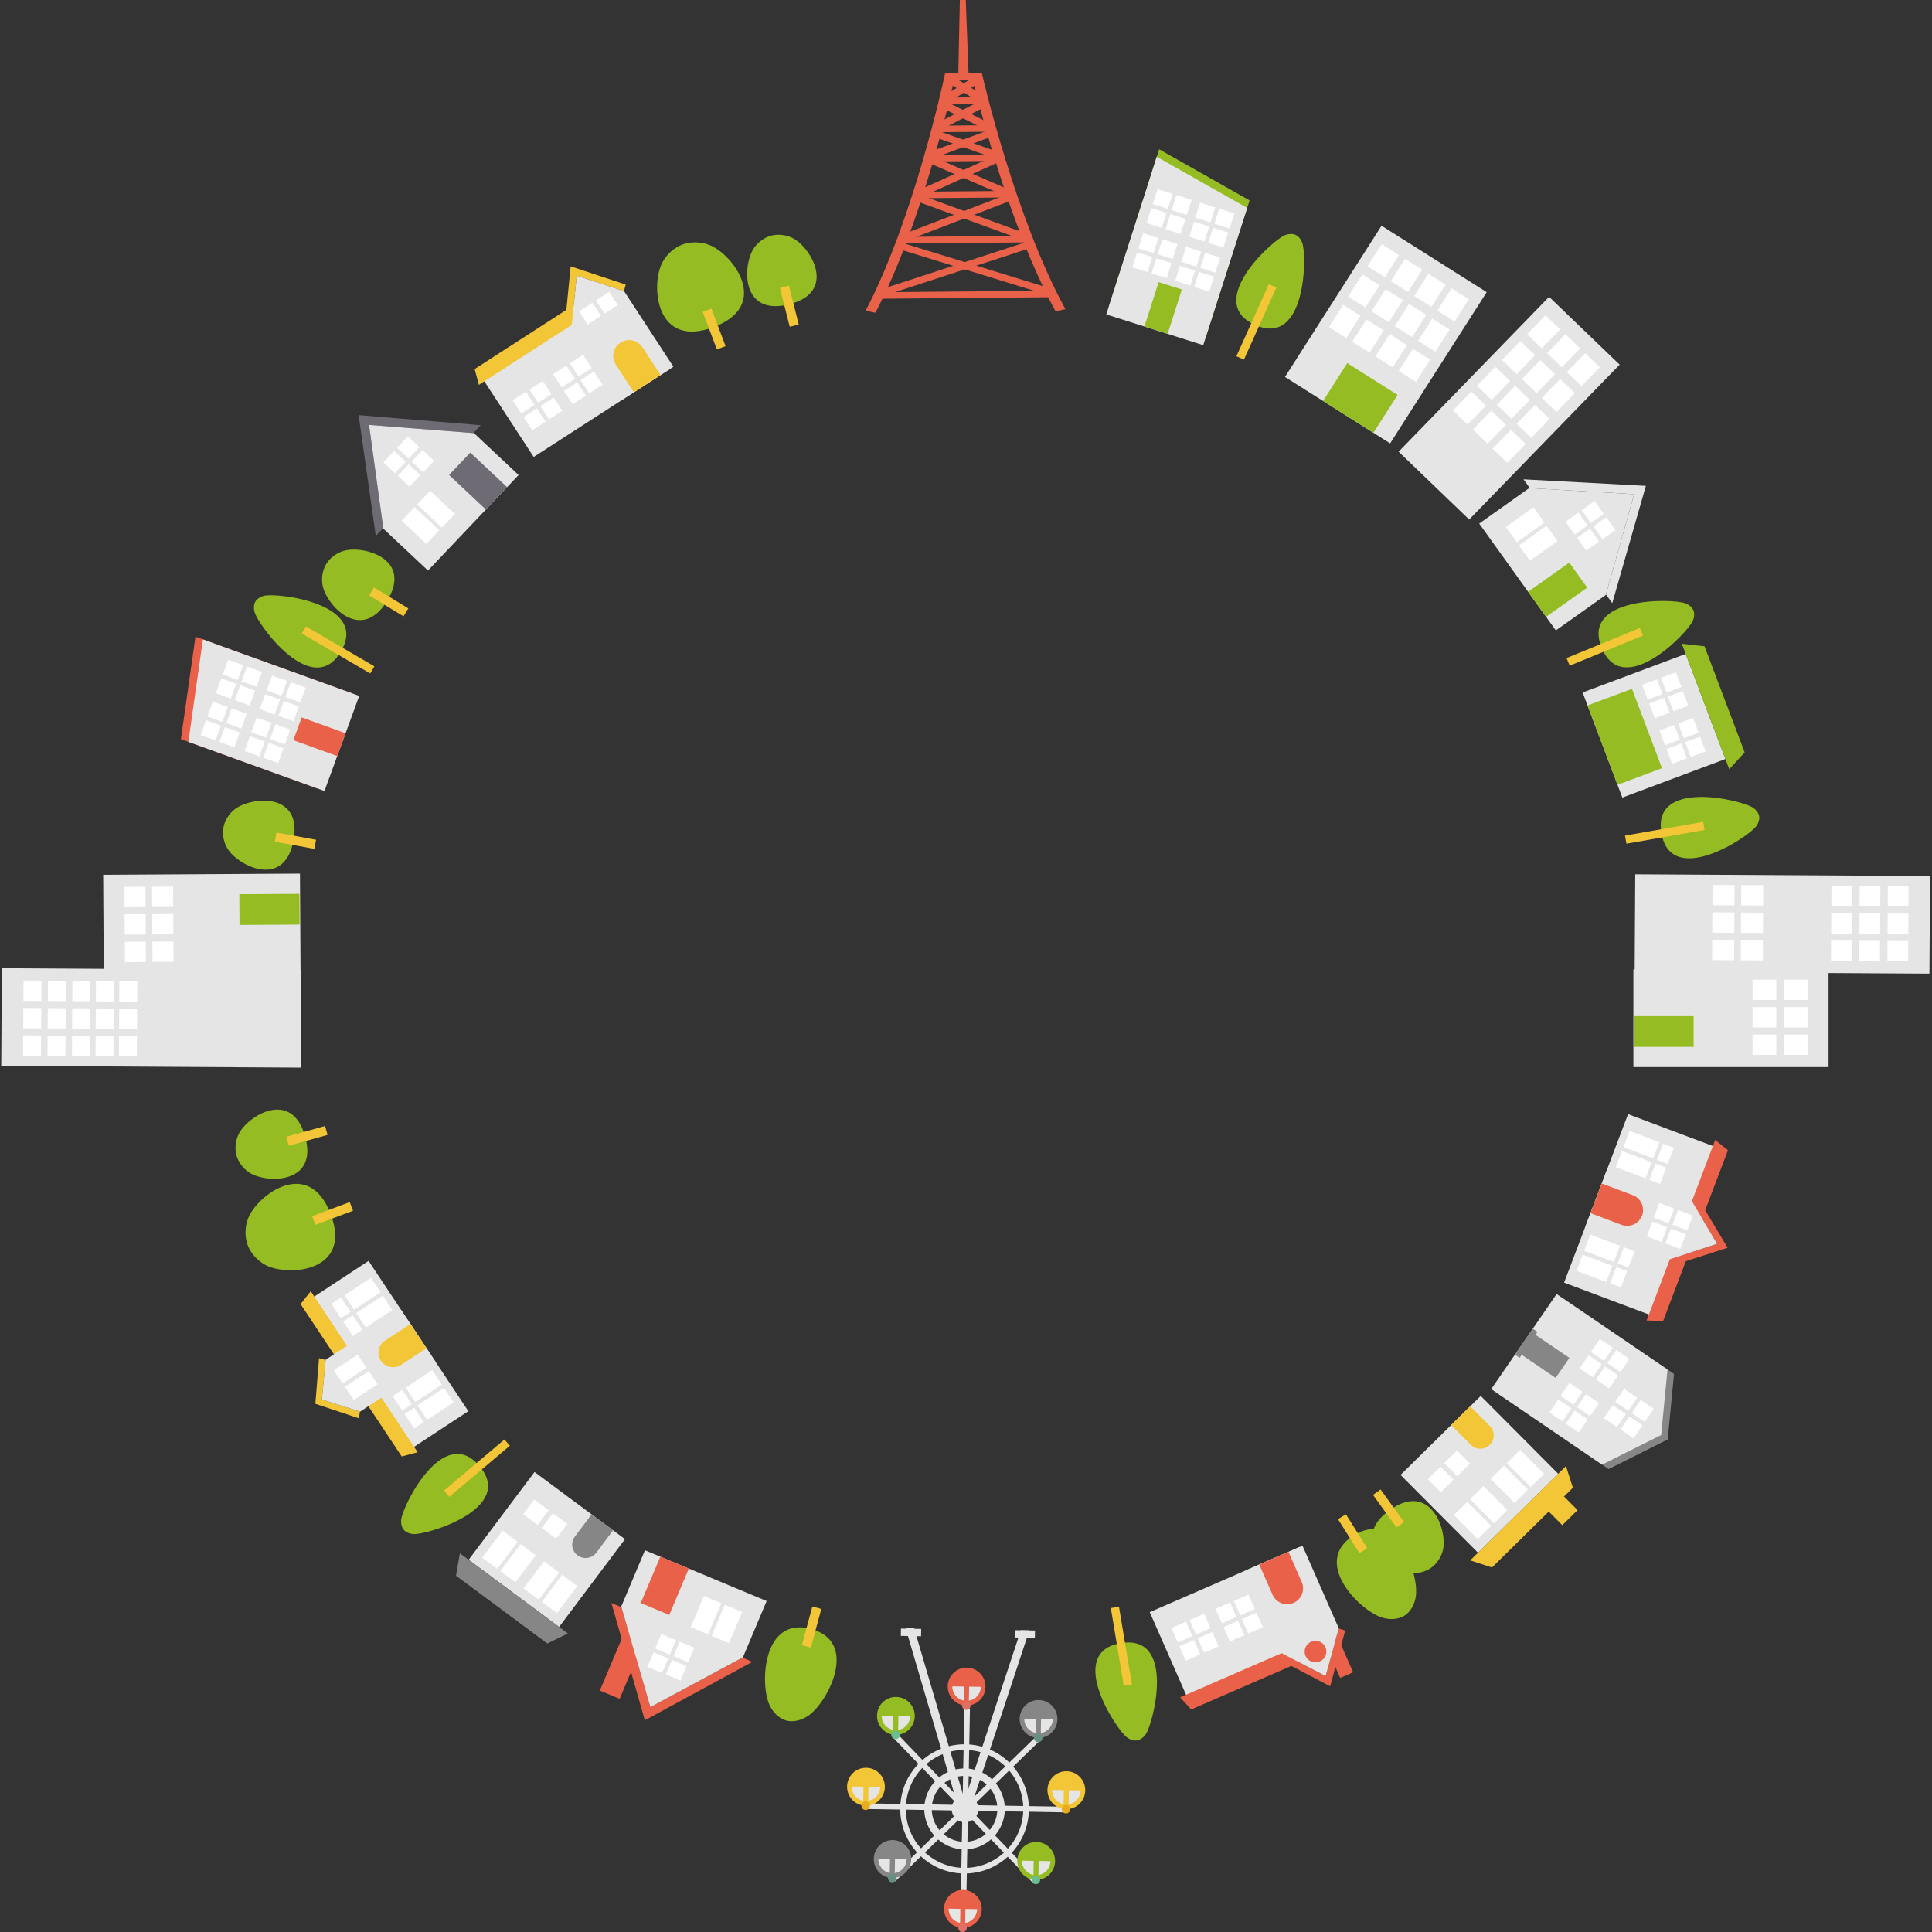 <?xml version="1.0" encoding="utf-8"?>
<!-- Generator: Adobe Illustrator 28.2.0, SVG Export Plug-In . SVG Version: 6.00 Build 0)  -->
<svg version="1.1" id="レイヤー_1" xmlns="http://www.w3.org/2000/svg" xmlns:xlink="http://www.w3.org/1999/xlink" x="0px"
	 y="0px" viewBox="0 0 512 512" style="enable-background:new 0 0 512 512;" xml:space="preserve">
<rect x="0" y="0" width="512" height="512" fill="#333333" stroke="none"/>
<style type="text/css">
	.st0{fill:#95BD23;}
	.st1{fill:#F3C637;}
	.st2{fill:#E5E5E5;}
	.st3{fill:#FFFFFF;}
	.st4{fill:#6F6B75;}
	.st5{fill:#EA6149;}
	.st6{fill:#868686;}
	.st7{fill:#E26F66;}
	.st8{fill:#E5AD1F;}
	.st9{fill:#69BD8E;}
	.st10{fill:#669180;}
</style>
<g>
	<g>
		<path class="st0" d="M345.112,64.369c1.249,3.374,1.073,27.771-12.501,21.745c-13.578-6.025,4.557-22.451,7.91-23.781
			c1.12-0.442,2.133-0.393,2.798-0.096C343.988,62.529,344.701,63.248,345.112,64.369z"/>
		<polygon class="st1" points="329.661,95.303 327.66,94.413 336.246,75.317 338.247,76.207 		"/>
	</g>
	<g>
		<path class="st0" d="M448.605,164.526c-1.432,3.301-18.45,20.87-24.122,7.199c-5.673-13.673,18.849-13.159,22.202-11.824
			c1.117,0.444,1.817,1.176,2.096,1.846C449.06,162.419,449.083,163.427,448.605,164.526z"/>
		<polygon class="st1" points="415.985,176.41 415.149,174.395 434.586,166.416 435.422,168.431 		"/>
	</g>
	<g>
		<path class="st0" d="M298.661,460.431c-2.914-2.131-16.296-22.569-1.626-24.985c14.671-2.419,8.651,21.219,6.587,24.168
			c-0.688,0.98-1.563,1.495-2.281,1.613C300.621,461.345,299.627,461.139,298.661,460.431z"/>
		<polygon class="st1" points="297.817,446.78 294.377,426.153 296.54,425.796 299.98,446.423 		"/>
	</g>
	<g>
		<path class="st0" d="M106.322,402.725c0.34-3.58,11.102-25.498,20.723-14.223c9.623,11.281-13.867,18.283-17.47,18.035
			c-1.2-0.082-2.093-0.563-2.566-1.118C106.538,404.867,106.205,403.913,106.322,402.725z"/>
		<polygon class="st1" points="119.08,396.673 117.662,395.011 133.685,381.476 135.104,383.137 		"/>
	</g>
	<g>
		<path class="st0" d="M465.421,218.956c-2.112,2.918-22.528,16.433-25.113,1.871c-2.583-14.569,21.252-8.818,24.239-6.795
			c0.994,0.673,1.521,1.536,1.647,2.25C466.321,216.996,466.125,217.987,465.421,218.956z"/>
		<polygon class="st1" points="451.725,219.951 431.019,223.587 430.638,221.441 451.344,217.805 		"/>
	</g>
	<g>
		<g>
			<polygon class="st2" points="425.544,157.674 425.654,157.594 427.265,159.842 436.171,128.764 403.739,127.026 405.35,129.271 
				405.235,129.354 433.079,130.959 			"/>
			<polygon class="st2" points="412.31,167.068 425.544,157.674 433.079,130.959 405.235,129.354 392.004,138.746 			"/>
		</g>
		<polygon class="st0" points="409.726,163.463 404.968,156.824 415.877,149.087 420.635,155.726 		"/>
		<g>
			<polygon class="st3" points="421.606,138.608 419.168,135.21 422.587,132.782 425.025,136.18 			"/>
			<polygon class="st3" points="424.699,142.89 422.26,139.491 425.677,137.065 428.116,140.465 			"/>
			<polygon class="st3" points="417.314,141.65 414.877,138.251 418.295,135.826 420.732,139.224 			"/>
			<polygon class="st3" points="420.372,145.924 417.935,142.525 421.352,140.101 423.789,143.5 			"/>
		</g>
		<polygon class="st3" points="401.96,143.696 399.059,139.647 406.386,134.453 409.286,138.501 		"/>
		<polygon class="st3" points="405.437,148.58 402.538,144.531 409.865,139.338 412.765,143.387 		"/>
	</g>
	<g>
		<g>
			<polygon class="st4" points="125.605,114.788 125.508,114.696 127.412,112.688 95.036,110.014 99.589,142.013 101.494,140.004 
				101.596,140.102 97.8,112.607 			"/>
			<polygon class="st2" points="137.434,125.888 125.605,114.788 97.8,112.607 101.596,140.102 113.418,151.199 			"/>
		</g>
		<polygon class="st4" points="128.747,135.022 119.006,125.874 124.635,119.943 134.376,129.091 		"/>
		<g>
			<polygon class="st3" points="104.656,125.399 101.603,122.532 104.485,119.494 107.539,122.361 			"/>
			<polygon class="st3" points="108.27,121.535 105.216,118.669 108.098,115.631 111.151,118.498 			"/>
			<polygon class="st3" points="108.507,128.974 105.451,126.106 108.333,123.069 111.388,125.937 			"/>
			<polygon class="st3" points="112.158,125.164 109.103,122.298 111.985,119.259 115.04,122.125 			"/>
		</g>
		<polygon class="st3" points="112.975,144.136 106.435,137.988 109.87,134.372 116.41,140.519 		"/>
		<polygon class="st3" points="117.103,139.816 110.564,133.672 113.996,130.057 120.536,136.201 		"/>
	</g>
	<g>
		<polygon class="st5" points="164.212,450.207 158.966,448.016 166.71,429.675 171.956,431.867 		"/>
		<g>
			<polygon class="st5" points="164.636,425.747 164.585,425.873 162.027,424.802 170.887,455.895 199.388,440.398 196.828,439.33 
				196.885,439.198 172.357,452.408 			"/>
			<polygon class="st2" points="170.924,410.833 164.636,425.747 172.357,452.408 196.885,439.198 203.169,424.291 			"/>
		</g>
		<polygon class="st5" points="177.367,427.971 169.808,424.817 174.992,412.528 182.55,415.682 		"/>
		<g>
			<polygon class="st3" points="180.345,445.389 176.476,443.773 178.1,439.924 181.969,441.539 			"/>
			<polygon class="st3" points="175.446,443.362 171.577,441.744 173.204,437.892 177.073,439.509 			"/>
			<polygon class="st3" points="182.367,440.518 178.496,438.902 180.119,435.055 183.99,436.671 			"/>
			<polygon class="st3" points="177.492,438.49 173.622,436.872 175.248,433.024 179.118,434.642 			"/>
		</g>
		<polygon class="st3" points="193.197,435.443 188.589,433.519 192.071,425.267 196.679,427.191 		"/>
		<polygon class="st3" points="187.674,433.134 183.066,431.211 186.547,422.961 191.154,424.885 		"/>
	</g>
	<g>
		<g>
			<polygon class="st6" points="396.915,369.311 426.302,389.318 441.958,381.477 443.635,364.121 414.25,344.119 			"/>
		</g>
		<g>
			<polygon class="st2" points="395.184,368.133 424.571,388.14 440.227,380.301 441.903,362.943 412.52,342.938 			"/>
		</g>
		<polygon class="st6" points="412.256,365.168 402.035,358.212 405.685,352.905 415.906,359.86 		"/>
		<polygon class="st6" points="402.716,359.843 401.479,359 406.212,352.125 407.449,352.968 		"/>
		<g>
			<polygon class="st3" points="435.9,376.817 432.437,374.457 434.81,371.011 438.273,373.372 			"/>
			<polygon class="st3" points="432.906,381.179 429.441,378.818 431.813,375.374 435.278,377.734 			"/>
			<polygon class="st3" points="431.51,373.875 428.044,371.518 430.413,368.071 433.879,370.427 			"/>
			<polygon class="st3" points="428.493,378.193 425.032,375.835 427.403,372.39 430.865,374.748 			"/>
		</g>
		<g>
			<polygon class="st3" points="421.402,375.28 417.938,372.921 420.31,369.475 423.774,371.834 			"/>
			<polygon class="st3" points="418.395,379.636 414.932,377.277 417.305,373.831 420.767,376.19 			"/>
			<polygon class="st3" points="417.016,372.289 413.552,369.932 415.921,366.486 419.386,368.843 			"/>
			<polygon class="st3" points="414.06,376.672 410.597,374.313 412.969,370.867 416.432,373.226 			"/>
		</g>
		<g>
			<polygon class="st3" points="429.439,363.591 425.975,361.229 428.348,357.785 431.812,360.147 			"/>
			<polygon class="st3" points="426.428,367.938 422.963,365.579 425.334,362.134 428.798,364.493 			"/>
			<polygon class="st3" points="425.074,360.641 421.609,358.286 423.977,354.839 427.442,357.195 			"/>
			<polygon class="st3" points="422.094,364.985 418.63,362.626 421.001,359.181 424.465,361.54 			"/>
		</g>
	</g>
	<g>
		<g>
			<polygon class="st0" points="319.504,89.48 331.152,53.111 307.179,39.555 304.626,47.592 293.814,81.338 			"/>
		</g>
		<g>
			<polygon class="st2" points="318.867,91.47 330.515,55.1 306.544,41.542 303.99,49.58 293.177,83.327 			"/>
		</g>
		<g>
			<polygon class="st0" points="309.445,88.456 303.286,86.506 307.041,74.768 313.2,76.717 			"/>
			<g>
				<polygon class="st3" points="320.748,58.95 316.748,57.686 318.02,53.704 322.02,54.968 				"/>
				<polygon class="st3" points="325.846,60.561 321.846,59.292 323.123,55.312 327.123,56.581 				"/>
				<polygon class="st3" points="319.183,63.99 315.183,62.723 316.455,58.748 320.456,60.015 				"/>
				<polygon class="st3" points="324.214,65.602 320.214,64.335 321.487,60.358 325.487,61.626 				"/>
			</g>
			<g>
				<polygon class="st3" points="309.488,55.358 305.49,54.088 306.766,50.111 310.765,51.381 				"/>
				<polygon class="st3" points="314.509,56.941 310.511,55.672 311.786,51.693 315.785,52.962 				"/>
				<polygon class="st3" points="307.84,60.381 303.841,59.11 305.118,55.133 309.118,56.404 				"/>
				<polygon class="st3" points="312.878,61.992 308.879,60.724 310.154,56.748 314.153,58.016 				"/>
			</g>
			<g>
				<polygon class="st3" points="317.063,70.66 313.063,69.392 314.337,65.412 318.337,66.679 				"/>
				<polygon class="st3" points="322.072,72.248 318.072,70.979 319.347,67.001 323.347,68.27 				"/>
				<polygon class="st3" points="315.432,75.693 311.432,74.425 312.706,70.447 316.706,71.715 				"/>
				<polygon class="st3" points="320.456,77.305 316.458,76.036 317.735,72.056 321.733,73.326 				"/>
			</g>
			<g>
				<polygon class="st3" points="305.691,67.074 301.693,65.807 302.968,61.829 306.966,63.097 				"/>
				<polygon class="st3" points="310.764,68.645 306.764,67.376 308.039,63.397 312.039,64.666 				"/>
				<polygon class="st3" points="304.082,72.096 300.085,70.829 301.36,66.85 305.357,68.117 				"/>
				<polygon class="st3" points="309.185,73.695 305.184,72.428 306.458,68.448 310.459,69.716 				"/>
			</g>
		</g>
	</g>
	<g>
		<g>
			<polygon class="st5" points="84.016,208.914 47.948,195.89 51.801,168.732 59.757,171.623 93.225,183.71 			"/>
		</g>
		<g>
			<polygon class="st2" points="85.988,209.624 49.919,196.601 53.773,169.442 61.727,172.337 95.196,184.422 			"/>
		</g>
		<g>
			<polygon class="st5" points="89.38,200.368 77.742,196.161 79.95,190.119 91.587,194.325 			"/>
			<g>
				<polygon class="st3" points="58.926,191.292 54.98,189.865 56.414,185.942 60.36,187.368 				"/>
				<polygon class="st3" points="57.116,196.236 53.172,194.809 54.607,190.885 58.551,192.313 				"/>
				<polygon class="st3" points="63.928,193.074 59.984,191.649 61.416,187.726 65.361,189.152 				"/>
				<polygon class="st3" points="62.105,198.039 58.162,196.612 59.597,192.687 63.54,194.114 				"/>
			</g>
			<g>
				<polygon class="st3" points="62.989,180.185 59.043,178.76 60.476,174.834 64.422,176.26 				"/>
				<polygon class="st3" points="61.173,185.147 57.227,183.722 58.66,179.798 62.606,181.223 				"/>
				<polygon class="st3" points="67.987,181.991 64.045,180.566 65.479,176.641 69.421,178.066 				"/>
				<polygon class="st3" points="66.16,186.945 62.218,185.52 63.652,181.595 67.594,183.02 				"/>
			</g>
			<g>
				<polygon class="st3" points="70.532,195.489 66.586,194.063 68.018,190.139 71.964,191.564 				"/>
				<polygon class="st3" points="68.741,200.442 64.795,199.019 66.226,195.094 70.171,196.517 				"/>
				<polygon class="st3" points="75.52,197.277 71.576,195.85 73.011,191.925 76.955,193.352 				"/>
				<polygon class="st3" points="73.718,202.209 69.772,200.783 71.206,196.858 75.152,198.284 				"/>
			</g>
			<g>
				<polygon class="st3" points="74.603,184.385 70.66,182.958 72.096,179.033 76.039,180.461 				"/>
				<polygon class="st3" points="72.787,189.326 68.843,187.898 70.28,183.974 74.223,185.402 				"/>
				<polygon class="st3" points="79.585,186.158 75.639,184.733 77.072,180.807 81.018,182.233 				"/>
				<polygon class="st3" points="77.753,191.131 73.81,189.705 75.244,185.78 79.187,187.206 				"/>
			</g>
		</g>
	</g>
	<g>
		<polygon class="st2" points="429.939,211.367 419.41,183.514 446.727,173.297 457.256,201.149 		"/>
		<polygon class="st0" points="458.272,203.846 445.702,170.598 451.723,171.277 462.353,199.388 		"/>
		<g>
			<polygon class="st0" points="428.654,207.986 420.706,186.954 432.495,182.545 440.443,203.577 			"/>
			<g>
				<polygon class="st3" points="441.651,183.54 440.174,179.632 444.102,178.163 445.58,182.07 				"/>
				<polygon class="st3" points="443.489,188.498 442.012,184.592 445.941,183.121 447.419,187.027 				"/>
				<polygon class="st3" points="436.665,185.404 435.188,181.495 439.116,180.026 440.594,183.935 				"/>
				<polygon class="st3" points="438.534,190.339 437.057,186.43 440.986,184.96 442.464,188.869 				"/>
			</g>
			<g>
				<polygon class="st3" points="446.234,195.644 444.756,191.736 448.685,190.267 450.162,194.174 				"/>
				<polygon class="st3" points="448.076,200.596 446.599,196.686 450.528,195.218 452.005,199.127 				"/>
				<polygon class="st3" points="441.26,197.488 439.782,193.58 443.712,192.11 445.189,196.018 				"/>
				<polygon class="st3" points="443.125,202.42 441.648,198.512 445.576,197.042 447.054,200.95 				"/>
			</g>
		</g>
	</g>
	<g>
		<polygon class="st2" points="437.931,348.716 414.495,339.908 431.455,295.259 454.89,304.067 		"/>
		<polygon class="st5" points="436.369,349.938 454.541,302.097 457.925,304.834 440.731,350.11 		"/>
		<g>
			<polygon class="st5" points="442.511,333.712 442.573,333.736 443.206,335.367 457.841,330.668 449.986,317.517 448.426,318.329 
				448.363,318.305 455.057,329.624 			"/>
			<polygon class="st2" points="420.059,325.278 442.511,333.712 455.057,329.624 448.363,318.305 425.909,309.869 			"/>
		</g>
		<g>
			<polygon class="st3" points="447.153,326.055 443.226,324.577 444.712,320.671 448.639,322.149 			"/>
			<polygon class="st3" points="445.288,330.975 441.358,329.501 442.84,325.591 446.77,327.066 			"/>
			<polygon class="st3" points="442.203,324.187 438.276,322.712 439.759,318.806 443.686,320.282 			"/>
			<polygon class="st3" points="440.342,329.136 436.416,327.661 437.9,323.752 441.826,325.227 			"/>
		</g>
		<g>
			<polygon class="st3" points="438.112,306.97 430.222,304.008 431.849,299.72 439.739,302.682 			"/>
			<polygon class="st3" points="436.076,312.288 428.186,309.321 429.813,305.038 437.703,308.004 			"/>
			<polygon class="st3" points="427.702,334.44 419.813,331.475 421.44,327.192 429.329,330.157 			"/>
			<polygon class="st3" points="425.668,339.743 417.778,336.78 419.404,332.495 427.294,335.458 			"/>
			<polygon class="st3" points="441.959,308.471 439.112,307.404 440.736,303.116 443.583,304.184 			"/>
			<polygon class="st3" points="439.943,313.738 437.098,312.67 438.724,308.383 441.569,309.451 			"/>
			<polygon class="st3" points="431.545,335.897 428.699,334.828 430.328,330.541 433.174,331.61 			"/>
			<polygon class="st3" points="429.554,341.148 426.708,340.08 428.334,335.793 431.181,336.862 			"/>
		</g>
		<path class="st5" d="M421.492,321.502l8.225,3.091c2.182,0.82,4.619-0.275,5.443-2.447l0,0c0.824-2.171-0.277-4.596-2.459-5.417
			l-8.225-3.09L421.492,321.502z"/>
	</g>
	<g>
		<polygon class="st2" points="107.642,384.802 81.203,344.971 97.677,334.15 124.117,373.981 		"/>
		<polygon class="st1" points="82.352,342.182 110.68,384.859 106.466,385.981 79.657,345.595 		"/>
		<g>
			<polygon class="st1" points="86.303,360.357 86.25,360.394 84.55,359.948 83.575,372.019 95.118,375.873 95.374,374.138 
				95.429,374.1 85.301,370.887 			"/>
			<polygon class="st2" points="106.335,347.202 86.303,360.357 85.301,370.887 95.429,374.1 115.457,360.946 			"/>
		</g>
		<g>
			<polygon class="st3" points="93.724,371.016 91.411,367.533 97.745,363.371 100.058,366.855 			"/>
			<polygon class="st3" points="90.795,366.628 88.481,363.143 94.815,358.98 97.129,362.465 			"/>
		</g>
		<g>
			<polygon class="st3" points="113.185,376.266 110.648,372.442 117.686,367.821 120.223,371.645 			"/>
			<polygon class="st3" points="110.047,371.554 107.51,367.73 114.549,363.11 117.086,366.934 			"/>
			<polygon class="st3" points="96.943,351.798 94.406,347.974 101.444,343.353 103.981,347.177 			"/>
			<polygon class="st3" points="93.822,347.079 91.284,343.256 98.321,338.632 100.86,342.455 			"/>
			<polygon class="st3" points="109.746,378.538 107.208,374.715 109.745,373.048 112.283,376.871 			"/>
			<polygon class="st3" points="106.601,373.814 104.064,369.99 106.604,368.322 109.142,372.146 			"/>
			<polygon class="st3" points="93.492,354.059 90.956,350.234 93.495,348.568 96.032,352.392 			"/>
			<polygon class="st3" points="90.355,349.344 87.818,345.52 90.359,343.853 92.896,347.677 			"/>
		</g>
		<path class="st1" d="M108.763,350.862l-6.722,4.414c-1.785,1.173-2.276,3.562-1.097,5.335l0,0
			c1.177,1.774,3.578,2.263,5.362,1.091l6.724-4.416L108.763,350.862z"/>
	</g>
	<g>
		<polygon class="st5" points="355.168,444.667 351.71,436.806 355.14,435.314 358.598,443.174 		"/>
		<g>
			<polygon class="st2" points="314.728,450.069 304.692,427.236 344.408,409.963 354.443,432.797 			"/>
			<polygon class="st5" points="312.742,449.81 345.016,435.771 345.412,440.095 315.664,453.032 			"/>
			<g>
				<polygon class="st5" points="339.613,438.1 339.639,438.159 338.907,439.752 352.512,446.881 356.487,432.107 354.813,431.56 
					354.785,431.501 351.321,444.172 				"/>
				<polygon class="st2" points="330,416.226 339.613,438.1 351.321,444.172 354.785,431.501 345.17,409.628 				"/>
			</g>
			<g>
				<polygon class="st3" points="330.803,432.899 329.125,429.072 332.973,427.402 334.651,431.229 				"/>
				<polygon class="st3" points="325.925,435.014 324.242,431.188 328.089,429.513 329.772,433.339 				"/>
				<polygon class="st3" points="328.679,428.085 326.998,424.261 330.843,422.589 332.525,426.413 				"/>
				<polygon class="st3" points="323.824,430.177 322.143,426.353 325.991,424.679 327.672,428.503 				"/>
			</g>
			<g>
				<polygon class="st3" points="319.106,437.998 317.424,434.171 321.271,432.499 322.953,436.325 				"/>
				<polygon class="st3" points="314.237,440.113 312.557,436.286 316.407,434.613 318.087,438.44 				"/>
				<polygon class="st3" points="316.965,433.163 315.285,429.339 319.129,427.668 320.81,431.492 				"/>
				<polygon class="st3" points="312.133,435.266 310.45,431.442 314.297,429.766 315.98,433.591 				"/>
			</g>
			<path class="st5" d="M333.715,414.607l3.521,8.013c0.935,2.126,3.424,3.095,5.564,2.165l0,0c2.138-0.931,3.112-3.406,2.179-5.53
				l-3.524-8.014L333.715,414.607z"/>
			<path class="st5" d="M345.988,438.841c-0.637-1.45,0.025-3.134,1.483-3.767c1.458-0.634,3.151,0.027,3.787,1.475
				c0.635,1.444-0.026,3.131-1.484,3.763C348.319,440.948,346.623,440.288,345.988,438.841z"/>
		</g>
	</g>
	<g>
		<g>
			<polygon class="st2" points="141.434,121.102 127.796,100.196 164.149,76.73 177.786,97.636 			"/>
			<polygon class="st1" points="126.895,101.998 156.434,82.93 153.022,80.22 125.796,97.799 			"/>
			<g>
				<polygon class="st1" points="151.505,86.13 151.471,86.08 149.731,85.81 151.233,70.585 165.821,75.42 165.357,77.109 
					165.394,77.166 152.849,73.064 				"/>
				<polygon class="st2" points="164.572,106.157 151.505,86.13 152.849,73.064 165.394,77.166 178.46,97.19 				"/>
			</g>
			<g>
				<polygon class="st3" points="153.301,99.795 151.015,96.294 154.534,94.019 156.821,97.521 				"/>
				<polygon class="st3" points="148.858,102.664 146.571,99.162 150.091,96.887 152.379,100.389 				"/>
				<polygon class="st3" points="160.219,83.114 157.933,79.611 161.453,77.338 163.738,80.841 				"/>
				<polygon class="st3" points="155.752,86.005 153.462,82.506 156.982,80.227 159.271,83.726 				"/>
				<polygon class="st3" points="156.158,104.226 153.874,100.724 157.394,98.452 159.678,101.955 				"/>
				<polygon class="st3" points="151.734,107.109 149.45,103.604 152.971,101.334 155.254,104.839 				"/>
			</g>
			<g>
				<polygon class="st3" points="142.596,106.715 140.307,103.212 143.825,100.938 146.114,104.441 				"/>
				<polygon class="st3" points="138.146,109.572 135.861,106.067 139.384,103.794 141.67,107.299 				"/>
				<polygon class="st3" points="145.486,111.142 143.201,107.641 146.719,105.369 149.004,108.87 				"/>
				<polygon class="st3" points="141.04,114.014 138.755,110.513 142.28,108.237 144.564,111.737 				"/>
			</g>
			<path class="st1" d="M167.978,103.962l-4.79-7.336c-1.27-1.946-0.714-4.546,1.244-5.812l0,0c1.956-1.259,4.571-0.71,5.843,1.237
				l4.786,7.334L167.978,103.962z"/>
		</g>
	</g>
	<g>
		<polygon class="st2" points="368.399,117.504 340.534,99.898 366.124,59.822 393.989,77.427 		"/>
		<polygon class="st0" points="363.984,114.687 350.633,106.25 357.036,96.225 370.387,104.662 		"/>
		<polygon class="st3" points="366.985,73.482 362.412,70.594 366.173,64.703 370.745,67.592 		"/>
		<polygon class="st3" points="373.147,77.375 368.575,74.486 372.338,68.595 376.91,71.485 		"/>
		<polygon class="st3" points="379.35,81.321 374.78,78.433 378.542,72.545 383.112,75.434 		"/>
		<polygon class="st3" points="385.486,85.203 380.915,82.315 384.677,76.425 389.247,79.314 		"/>
		<polygon class="st3" points="361.856,81.496 357.285,78.607 361.047,72.719 365.617,75.608 		"/>
		<polygon class="st3" points="368.032,85.394 363.461,82.504 367.222,76.615 371.794,79.505 		"/>
		<polygon class="st3" points="374.2,89.333 369.63,86.447 373.391,80.555 377.961,83.442 		"/>
		<polygon class="st3" points="380.391,93.201 375.819,90.314 379.578,84.423 384.15,87.31 		"/>
		<polygon class="st3" points="356.77,89.562 352.199,86.672 355.961,80.783 360.532,83.673 		"/>
		<polygon class="st3" points="362.948,93.444 358.375,90.556 362.136,84.665 366.708,87.553 		"/>
		<polygon class="st3" points="369.079,97.338 364.508,94.448 368.271,88.559 372.842,91.449 		"/>
		<polygon class="st3" points="375.246,101.22 370.675,98.332 374.436,92.441 379.008,95.328 		"/>
	</g>
	<g>
		<polygon class="st2" points="389.348,137.679 370.651,119.705 410.524,78.664 429.221,96.638 		"/>
		<polygon class="st3" points="408.596,92.313 404.701,88.569 409.574,83.552 413.469,87.296 		"/>
		<polygon class="st3" points="413.882,97.341 409.991,93.598 414.866,88.583 418.757,92.326 		"/>
		<polygon class="st3" points="419.114,102.359 415.22,98.618 420.093,93.599 423.987,97.34 		"/>
		<polygon class="st3" points="401.948,99.145 398.053,95.401 402.926,90.385 406.821,94.128 		"/>
		<polygon class="st3" points="407.227,104.196 403.333,100.453 408.205,95.438 412.099,99.18 		"/>
		<polygon class="st3" points="412.478,109.19 408.584,105.449 413.456,100.432 417.349,104.173 		"/>
		<polygon class="st3" points="395.313,105.976 391.417,102.232 396.29,97.215 400.186,100.96 		"/>
		<polygon class="st3" points="400.551,111.004 396.655,107.262 401.527,102.242 405.423,105.984 		"/>
		<polygon class="st3" points="405.806,116.053 401.91,112.312 406.78,107.294 410.676,111.035 		"/>
		<polygon class="st3" points="388.936,112.519 385.042,108.774 389.914,103.76 393.808,107.505 		"/>
		<polygon class="st3" points="394.214,117.573 390.319,113.828 395.195,108.811 399.089,112.556 		"/>
		<polygon class="st3" points="399.446,122.664 395.553,118.921 400.427,113.904 404.32,117.648 		"/>
	</g>
	<g>
		
			<rect x="27.169" y="230.208" transform="matrix(0.006 -1 1 0.006 -230.04 308.247)" class="st2" width="25.864" height="79.36"/>
		
			<rect x="5.808" y="274.841" transform="matrix(0.006 -1 1 0.006 -268.77 283.935)" class="st3" width="5.388" height="4.762"/>
		
			<rect x="5.855" y="267.568" transform="matrix(0.006 -1 1 0.006 -261.45 276.756)" class="st3" width="5.386" height="4.762"/>
		
			<rect x="5.902" y="260.297" transform="matrix(0.006 -1 1 0.006 -254.133 269.579)" class="st3" width="5.386" height="4.762"/>
		
			<rect x="12.293" y="274.884" transform="matrix(0.006 -1 1 0.006 -262.369 290.462)" class="st3" width="5.388" height="4.762"/>
		
			<rect x="12.34" y="267.611" transform="matrix(0.006 -1 1 0.006 -255.05 283.283)" class="st3" width="5.386" height="4.762"/>
		
			<rect x="12.387" y="260.34" transform="matrix(0.006 -1 1 0.006 -247.732 276.106)" class="st3" width="5.386" height="4.762"/>
		
			<rect x="18.778" y="274.926" transform="matrix(0.006 -1 1 0.006 -255.969 296.99)" class="st3" width="5.388" height="4.762"/>
		
			<rect x="18.825" y="267.653" transform="matrix(0.006 -1 1 0.006 -248.649 289.81)" class="st3" width="5.386" height="4.762"/>
		
			<rect x="18.872" y="260.382" transform="matrix(0.006 -1 1 0.006 -241.332 282.633)" class="st3" width="5.386" height="4.762"/>
		
			<rect x="25.02" y="274.967" transform="matrix(0.006 -1 1 0.006 -249.807 303.273)" class="st3" width="5.388" height="4.762"/>
		
			<rect x="25.068" y="267.694" transform="matrix(0.006 -1 1 0.006 -242.488 296.093)" class="st3" width="5.386" height="4.762"/>
		
			<rect x="25.115" y="260.423" transform="matrix(0.006 -1 1 0.006 -235.17 288.916)" class="st3" width="5.386" height="4.762"/>
		
			<rect x="31.219" y="275.008" transform="matrix(0.006 -1 1 0.006 -243.689 309.512)" class="st3" width="5.388" height="4.761"/>
		
			<rect x="31.267" y="267.735" transform="matrix(0.006 -1 1 0.006 -236.369 302.332)" class="st3" width="5.386" height="4.761"/>
		
			<rect x="31.314" y="260.464" transform="matrix(0.006 -1 1 0.006 -229.052 295.155)" class="st3" width="5.386" height="4.761"/>
	</g>
	<g>
		
			<rect x="27.478" y="231.653" transform="matrix(1 -0.006 0.006 1 -1.52 0.338)" class="st2" width="52.146" height="25.864"/>
		<rect x="33.14" y="249.543" transform="matrix(1 -0.006 0.006 1 -1.568 0.228)" class="st3" width="5.577" height="5.388"/>
		<rect x="33.095" y="242.272" transform="matrix(1 -0.006 0.006 1 -1.523 0.228)" class="st3" width="5.577" height="5.386"/>
		<rect x="33.05" y="235" transform="matrix(1 -0.006 0.006 1 -1.477 0.228)" class="st3" width="5.577" height="5.386"/>
		<rect x="40.451" y="249.496" transform="matrix(1 -0.006 0.006 1 -1.567 0.274)" class="st3" width="5.577" height="5.388"/>
		<rect x="40.406" y="242.225" transform="matrix(1 -0.006 0.006 1 -1.522 0.273)" class="st3" width="5.577" height="5.386"/>
		<rect x="40.361" y="234.954" transform="matrix(1 -0.006 0.006 1 -1.477 0.273)" class="st3" width="5.577" height="5.386"/>
		<rect x="63.502" y="236.897" transform="matrix(1 -0.006 0.006 1 -1.497 0.449)" class="st0" width="15.925" height="8.152"/>
	</g>
	<g>
		<g>
			
				<rect x="459.587" y="205.907" transform="matrix(0.006 -1 1 0.006 224.533 715.909)" class="st2" width="25.864" height="78.121"/>
			
				<rect x="500.531" y="234.885" transform="matrix(0.006 -1 1 0.006 262.381 739.323)" class="st3" width="5.388" height="5.489"/>
			
				<rect x="500.486" y="242.158" transform="matrix(0.006 -1 1 0.006 255.062 746.504)" class="st3" width="5.386" height="5.489"/>
			
				<rect x="500.439" y="249.429" transform="matrix(0.006 -1 1 0.006 247.745 753.682)" class="st3" width="5.386" height="5.489"/>
			
				<rect x="493.057" y="234.835" transform="matrix(0.006 -1 1 0.006 255.004 731.801)" class="st3" width="5.388" height="5.489"/>
			
				<rect x="493.012" y="242.109" transform="matrix(0.006 -1 1 0.006 247.685 738.981)" class="st3" width="5.386" height="5.489"/>
			
				<rect x="492.965" y="249.38" transform="matrix(0.006 -1 1 0.006 240.368 746.159)" class="st3" width="5.386" height="5.489"/>
			
				<rect x="485.584" y="234.786" transform="matrix(0.006 -1 1 0.006 247.628 724.278)" class="st3" width="5.388" height="5.489"/>
			
				<rect x="485.538" y="242.059" transform="matrix(0.006 -1 1 0.006 240.308 731.458)" class="st3" width="5.386" height="5.489"/>
			
				<rect x="485.491" y="249.33" transform="matrix(0.006 -1 1 0.006 232.991 738.636)" class="st3" width="5.386" height="5.489"/>
			
				<rect x="461.833" y="234.453" transform="matrix(0.006 -1 1 0.006 224.187 700.372)" class="st3" width="5.388" height="5.841"/>
			
				<rect x="461.788" y="241.726" transform="matrix(0.006 -1 1 0.006 216.867 707.553)" class="st3" width="5.386" height="5.841"/>
			
				<rect x="461.741" y="248.997" transform="matrix(0.006 -1 1 0.006 209.55 714.731)" class="st3" width="5.386" height="5.841"/>
			
				<rect x="454.23" y="234.403" transform="matrix(0.006 -1 1 0.006 216.682 692.719)" class="st3" width="5.388" height="5.84"/>
			
				<rect x="454.184" y="241.676" transform="matrix(0.006 -1 1 0.006 209.363 699.899)" class="st3" width="5.386" height="5.84"/>
			
				<rect x="454.138" y="248.947" transform="matrix(0.006 -1 1 0.006 202.046 707.077)" class="st3" width="5.386" height="5.84"/>
		</g>
		<g>
			<rect x="432.864" y="256.927" class="st2" width="51.716" height="25.864"/>
			<rect x="472.704" y="259.626" class="st3" width="6.306" height="5.388"/>
			<rect x="472.704" y="266.898" class="st3" width="6.306" height="5.386"/>
			<rect x="472.704" y="274.169" class="st3" width="6.306" height="5.386"/>
			<rect x="464.438" y="259.626" class="st3" width="6.306" height="5.388"/>
			<rect x="464.438" y="266.898" class="st3" width="6.306" height="5.386"/>
			<rect x="464.438" y="274.169" class="st3" width="6.306" height="5.386"/>
			<rect x="433.037" y="269.283" class="st0" width="15.794" height="8.152"/>
		</g>
	</g>
	<g>
		<path class="st0" d="M210.202,63.169c4.789,2.53,11.709,14.289-1.121,17.484c-12.845,3.202-12.308-10.418-9.284-14.895
			c1.21-1.791,3.072-2.934,4.69-3.337C206.105,62.017,208.291,62.153,210.202,63.169z"/>
		<polygon class="st1" points="209.279,86.597 206.69,76.299 209.082,75.703 211.672,86.001 		"/>
	</g>
	<g>
		<path class="st0" d="M91.073,145.986c5.195-1.529,18.416,2.034,11.518,13.256c-6.902,11.232-16.111,1.143-17.112-4.156
			c-0.399-2.122,0.122-4.234,0.992-5.651C87.34,148.023,88.995,146.595,91.073,145.986z"/>
		<polygon class="st1" points="106.93,163.323 97.829,157.783 99.115,155.691 108.217,161.231 		"/>
	</g>
	<g>
		<path class="st0" d="M203.928,451.847c-2.623-5.7-1.763-23.582,11.012-20.153c12.779,3.427,4.495,19.313-0.654,22.935
			c-2.057,1.448-4.302,1.759-5.913,1.326C206.76,455.526,204.98,454.132,203.928,451.847z"/>
		<polygon class="st1" points="214.884,436.629 212.502,435.99 215.279,425.744 217.66,426.383 		"/>
	</g>
	<g>
		<path class="st0" d="M373.695,416.865c-5.387-0.605-16.168-9.01-5.408-16.675c10.769-7.677,15.293,5.185,14.134,10.456
			c-0.465,2.107-1.774,3.851-3.133,4.819C377.933,416.432,375.849,417.107,373.695,416.865z"/>
		<polygon class="st1" points="370.079,404.786 363.868,396.16 365.876,394.73 372.086,403.355 		"/>
	</g>
	<g>
		<path class="st0" d="M70.01,157.89c3.512-0.859,27.863,2.022,20.337,14.776c-7.531,12.758-21.927-6.996-22.88-10.461
			c-0.319-1.152-0.156-2.153,0.214-2.774C68.048,158.802,68.845,158.173,70.01,157.89z"/>
		<polygon class="st1" points="98.112,178.47 79.978,167.885 81.086,166.007 99.22,176.591 		"/>
	</g>
	<g>
		<path class="st0" d="M62.25,214.434c4.299-3.288,17.922-4.691,15.536,8.257c-2.385,12.964-14.621,6.837-17.466,2.246
			c-1.139-1.835-1.416-3.996-1.112-5.63C59.503,217.672,60.533,215.748,62.25,214.434z"/>
		<polygon class="st1" points="83.309,224.965 72.82,223.043 73.267,220.629 83.756,222.55 		"/>
	</g>
	<g>
		<path class="st0" d="M188.004,64.927c6.272,2.459,16.492,16.021,1.086,21.767c-15.419,5.76-16.683-11.149-13.58-17.105
			c1.241-2.38,3.379-4.057,5.321-4.781C182.774,64.085,185.494,63.942,188.004,64.927z"/>
		<polygon class="st1" points="189.971,92.594 186.227,82.654 188.535,81.793 192.279,91.733 		"/>
	</g>
	<g>
		<path class="st0" d="M63.26,300.527c2.407-4.831,14.024-12.048,17.599,0.621c3.581,12.681-10.116,12.532-14.698,9.654
			c-1.833-1.15-3.035-2.97-3.487-4.569C62.224,304.635,62.297,302.459,63.26,300.527z"/>
		<polygon class="st1" points="76.545,303.628 75.879,301.266 86.149,298.399 86.815,300.761 		"/>
	</g>
	<g>
		<path class="st0" d="M65.757,322.872c2.462-6.243,16.079-16.433,21.88-1.114c5.807,15.331-11.181,16.613-17.174,13.537
			c-2.397-1.231-4.082-3.357-4.813-5.289C64.919,328.075,64.775,325.369,65.757,322.872z"/>
		<polygon class="st1" points="83.576,324.599 82.706,322.302 92.69,318.563 93.559,320.86 		"/>
	</g>
	<g>
		<path class="st0" d="M366.134,428.629c-5.986-1.962-18.587-14.746-7.381-21.732c11.215-6.996,17.298,9.85,16.469,16.067
			c-0.333,2.486-1.628,4.333-3.041,5.214C370.769,429.061,368.529,429.416,366.134,428.629z"/>
		<polygon class="st1" points="360.252,411.593 354.587,402.603 356.677,401.3 362.342,410.29 		"/>
	</g>
	<g>
		<path class="st2" d="M252.196,479.319c0.03-1.962,1.644-3.526,3.596-3.495c1.953,0.033,3.511,1.654,3.479,3.618
			c-0.034,1.964-1.643,3.529-3.599,3.496C253.714,482.904,252.161,481.283,252.196,479.319z"/>
		<polygon class="st2" points="240.007,431.487 242.26,431.524 256.117,478.681 253.859,478.642 		"/>
		
			<rect x="240.312" y="429.807" transform="matrix(0.017 -1 1 0.017 -195.162 666.534)" class="st2" width="1.943" height="5.36"/>
		<polygon class="st2" points="272.794,432.053 270.539,432.015 255.113,478.664 257.368,478.705 		"/>
		
			<rect x="270.516" y="430.325" transform="matrix(0.017 -1 1 0.017 -166.035 697.155)" class="st2" width="1.941" height="5.362"/>
		<g>
			<path class="st2" d="M255.904,462.258c9.396,0.161,16.918,7.972,16.759,17.413c-0.162,9.443-7.934,16.99-17.335,16.831
				c-9.396-0.163-16.913-7.978-16.755-17.419S246.506,462.096,255.904,462.258z M255.357,495.009
				c8.576,0.152,15.677-6.741,15.819-15.363c0.145-8.619-6.721-15.753-15.299-15.898c-8.583-0.151-15.674,6.744-15.822,15.36
				C239.912,487.729,246.772,494.865,255.357,495.009z"/>
		</g>
		<g>
			<path class="st2" d="M255.791,468.652c5.888,0.099,10.599,4.995,10.501,10.91c-0.101,5.914-4.97,10.645-10.863,10.542
				c-5.881-0.1-10.589-4.995-10.489-10.91C245.042,473.278,249.911,468.552,255.791,468.652z M255.467,488.115
				c4.8,0.083,8.768-3.767,8.845-8.588c0.079-4.817-3.753-8.806-8.55-8.887c-4.799-0.082-8.764,3.768-8.842,8.588
				C246.836,484.049,250.673,488.033,255.467,488.115z"/>
		</g>
		<g>
			
				<rect x="228.905" y="478.641" transform="matrix(0.019 -1 1 0.019 -228.442 726.021)" class="st2" width="53.451" height="1.486"/>
		</g>
		<g>
			<g>
				<path class="st5" d="M260.175,505.964c-0.044,2.778-2.326,4.99-5.086,4.943c-2.762-0.051-4.966-2.339-4.917-5.113
					c0.043-2.775,2.323-4.988,5.081-4.94C258.017,500.902,260.222,503.195,260.175,505.964z"/>
				<g>
					<path class="st2" d="M254.506,505.869l-3.111-0.055c-0.03,1.866,1.287,3.438,3.048,3.787L254.506,505.869z"/>
					<path class="st2" d="M255.838,505.888l-0.062,3.73c1.775-0.286,3.14-1.806,3.173-3.673L255.838,505.888z"/>
				</g>
			</g>
			<path class="st7" d="M253.957,510.891c0.014-0.626,0.528-1.125,1.148-1.112l0,0c0.625,0.012,1.119,0.525,1.11,1.153l0,0
				c-0.012,0.625-0.521,1.125-1.148,1.115l0,0C254.448,512.034,253.949,511.519,253.957,510.891L253.957,510.891z"/>
		</g>
		<g>
			<g>
				<path class="st5" d="M261.165,447.054c-0.047,2.775-2.326,4.989-5.092,4.94c-2.759-0.048-4.962-2.338-4.914-5.115
					c0.044-2.775,2.323-4.987,5.082-4.939C259.005,441.988,261.209,444.277,261.165,447.054z"/>
				<g>
					<path class="st2" d="M255.491,446.952l-3.108-0.053c-0.033,1.872,1.285,3.436,3.047,3.787L255.491,446.952z"/>
					<path class="st2" d="M256.828,446.977l-0.065,3.73c1.775-0.288,3.141-1.807,3.173-3.68L256.828,446.977z"/>
				</g>
			</g>
			<path class="st7" d="M254.947,451.983c0.009-0.628,0.52-1.13,1.144-1.118l0,0c0.625,0.008,1.124,0.528,1.109,1.154l0,0
				c-0.009,0.626-0.522,1.125-1.146,1.113l0,0C255.431,453.123,254.936,452.606,254.947,451.983L254.947,451.983z"/>
		</g>
		<g>
			
				<rect x="254.99" y="452.661" transform="matrix(0.017 -1 1 0.017 -227.87 726.689)" class="st2" width="1.49" height="53.205"/>
		</g>
		<g>
			<g>
				<path class="st1" d="M234.498,473.588c-0.046,2.781-2.329,4.992-5.091,4.945c-2.764-0.048-4.969-2.339-4.92-5.114
					c0.044-2.775,2.324-4.987,5.091-4.937C232.338,468.525,234.546,470.815,234.498,473.588z"/>
				<g>
					<path class="st2" d="M228.822,473.491l-3.105-0.054c-0.031,1.873,1.287,3.438,3.047,3.785L228.822,473.491z"/>
					<path class="st2" d="M230.156,473.515l-0.062,3.731c1.773-0.288,3.143-1.809,3.173-3.679L230.156,473.515z"/>
				</g>
			</g>
			<path class="st8" d="M228.281,478.517c0.009-0.626,0.522-1.126,1.15-1.114l0,0c0.62,0.011,1.114,0.526,1.104,1.15l0,0
				c-0.009,0.626-0.524,1.125-1.145,1.115l0,0C228.766,479.657,228.271,479.14,228.281,478.517L228.281,478.517z"/>
		</g>
		<g>
			<g>
				<path class="st1" d="M287.599,474.506c-0.046,2.778-2.329,4.989-5.091,4.942c-2.761-0.05-4.964-2.336-4.919-5.113
					c0.044-2.777,2.327-4.987,5.088-4.939C285.44,469.445,287.646,471.732,287.599,474.506z"/>
				<g>
					<path class="st2" d="M281.925,474.41l-3.108-0.054c-0.03,1.87,1.29,3.436,3.047,3.783L281.925,474.41z"/>
					<path class="st2" d="M283.258,474.431l-0.062,3.731c1.776-0.285,3.144-1.807,3.179-3.679L283.258,474.431z"/>
				</g>
			</g>
			<path class="st8" d="M281.381,479.432c0.011-0.628,0.527-1.122,1.15-1.111l0,0c0.622,0.008,1.114,0.524,1.106,1.153l0,0
				c-0.012,0.626-0.522,1.123-1.144,1.112l0,0C281.869,480.575,281.369,480.06,281.381,479.432L281.381,479.432z"/>
		</g>
		<g>
			<polygon class="st2" points="273.779,499.036 236.794,460.596 237.862,459.56 274.846,497.999 			"/>
		</g>
		<g>
			<g>
				<path class="st0" d="M242.425,454.817c-0.045,2.771-2.326,4.99-5.089,4.939c-2.761-0.047-4.966-2.332-4.916-5.115
					c0.042-2.772,2.323-4.986,5.085-4.936C240.268,449.749,242.47,452.04,242.425,454.817z"/>
				<g>
					<path class="st2" d="M236.753,454.72l-3.105-0.054c-0.034,1.872,1.285,3.432,3.044,3.78L236.753,454.72z"/>
					<path class="st2" d="M238.087,454.739l-0.066,3.732c1.778-0.283,3.146-1.81,3.18-3.675L238.087,454.739z"/>
				</g>
			</g>
			<path class="st9" d="M236.208,459.741c0.009-0.626,0.522-1.122,1.146-1.114l0,0c0.623,0.01,1.118,0.526,1.107,1.15l0,0
				c-0.009,0.626-0.52,1.13-1.144,1.113l0,0C236.694,460.885,236.197,460.366,236.208,459.741L236.208,459.741z"/>
		</g>
		<g>
			<g>
				<path class="st0" d="M279.606,493.253c-0.049,2.778-2.33,4.989-5.097,4.941c-2.758-0.047-4.962-2.338-4.916-5.115
					c0.047-2.774,2.323-4.986,5.091-4.939C277.447,488.187,279.646,490.478,279.606,493.253z"/>
				<g>
					<path class="st2" d="M273.934,493.154l-3.113-0.055c-0.034,1.867,1.285,3.439,3.048,3.79L273.934,493.154z"/>
					<path class="st2" d="M275.264,493.176l-0.063,3.733c1.773-0.288,3.144-1.81,3.177-3.676L275.264,493.176z"/>
				</g>
			</g>
			<path class="st9" d="M273.384,498.177c0.011-0.626,0.522-1.122,1.147-1.111l0,0c0.623,0.01,1.119,0.525,1.106,1.15l0,0
				c-0.006,0.626-0.521,1.126-1.143,1.115l0,0C273.872,499.323,273.374,498.808,273.384,498.177L273.384,498.177z"/>
		</g>
		<g>
			<polygon class="st2" points="237.22,498.603 236.187,497.531 274.402,460.356 275.435,461.427 			"/>
		</g>
		<g>
			<g>
				<path class="st6" d="M280.227,455.632c-0.046,2.775-2.326,4.99-5.089,4.94c-2.764-0.047-4.966-2.336-4.919-5.113
					c0.047-2.774,2.322-4.981,5.09-4.936C278.069,450.57,280.27,452.854,280.227,455.632z"/>
				<g>
					<path class="st2" d="M274.558,455.536l-3.114-0.057c-0.031,1.877,1.288,3.436,3.051,3.782L274.558,455.536z"/>
					<path class="st2" d="M275.885,455.558l-0.057,3.73c1.776-0.288,3.14-1.81,3.171-3.676L275.885,455.558z"/>
				</g>
			</g>
			<path class="st10" d="M274.008,460.556c0.012-0.626,0.525-1.119,1.149-1.111l0,0c0.623,0.011,1.121,0.523,1.11,1.151l0,0
				c-0.012,0.626-0.528,1.123-1.15,1.114l0,0C274.496,461.699,274.001,461.181,274.008,460.556L274.008,460.556z"/>
		</g>
		<g>
			<g>
				<path class="st6" d="M241.487,492.748c-0.046,2.777-2.313,4.991-5.056,4.945c-2.737-0.043-4.925-2.333-4.878-5.111
					c0.045-2.769,2.308-4.988,5.05-4.942C239.345,487.681,241.536,489.974,241.487,492.748z"/>
				<g>
					<path class="st2" d="M235.859,492.652l-3.091-0.047c-0.032,1.863,1.28,3.435,3.027,3.777L235.859,492.652z"/>
					<path class="st2" d="M237.18,492.676l-0.062,3.73c1.764-0.289,3.118-1.811,3.151-3.68L237.18,492.676z"/>
				</g>
			</g>
			<path class="st10" d="M235.315,497.682c0.009-0.629,0.519-1.123,1.135-1.116l0,0c0.619,0.011,1.115,0.525,1.101,1.15l0,0
				c-0.009,0.626-0.521,1.129-1.138,1.116l0,0C235.793,498.821,235.305,498.309,235.315,497.682L235.315,497.682z"/>
		</g>
	</g>
	<g>
		<polygon class="st2" points="391.693,411.495 371.157,390.869 392.406,369.935 412.942,390.562 		"/>
		<polygon class="st1" points="389.625,413.512 414.995,388.522 416.834,394.268 395.383,415.399 		"/>
		<polygon class="st3" points="381.828,395.467 378.38,392.005 381.769,388.666 385.217,392.128 		"/>
		<polygon class="st3" points="386.178,391.195 382.729,387.732 386.117,384.393 389.566,387.857 		"/>
		<g>
			<polygon class="st3" points="405.639,394.076 399.31,387.718 402.861,384.22 409.19,390.579 			"/>
			<polygon class="st3" points="401.362,398.264 395.034,391.904 398.586,388.407 404.914,394.767 			"/>
		</g>
		<g>
			<polygon class="st3" points="395.906,403.673 389.577,397.314 393.127,393.817 399.456,400.176 			"/>
			<polygon class="st3" points="391.624,407.857 385.296,401.497 388.848,398 395.176,404.36 			"/>
		</g>
		<path class="st1" d="M384.557,377.653l5.21,5.237c1.384,1.389,3.636,1.4,5.032,0.024l0,0c1.395-1.375,1.407-3.617,0.023-5.004
			l-5.211-5.238L384.557,377.653z"/>
		<polygon class="st1" points="414.023,404.181 408.983,399.12 413.028,395.133 418.069,400.193 		"/>
	</g>
	<g>
		<polygon class="st2" points="148.17,431.153 124.197,413.351 141.656,390.087 165.629,407.888 		"/>
		<polygon class="st6" points="121.874,411.636 150.488,432.883 145.05,435.542 120.854,417.576 		"/>
		<polygon class="st3" points="142.473,404.131 138.648,401.29 141.579,397.385 145.404,400.225 		"/>
		<polygon class="st3" points="147.382,407.773 143.561,404.933 146.493,401.029 150.314,403.869 		"/>
		<g>
			<polygon class="st3" points="147.591,427.486 143.585,424.513 148.964,417.341 152.97,420.313 			"/>
			<polygon class="st3" points="142.785,423.907 138.782,420.934 144.163,413.763 148.167,416.736 			"/>
		</g>
		<g>
			<polygon class="st3" points="136.596,419.331 132.591,416.358 137.97,409.186 141.976,412.159 			"/>
			<polygon class="st3" points="131.789,415.759 127.788,412.784 133.172,405.618 137.174,408.593 			"/>
		</g>
		<path class="st6" d="M156.767,401.323l-4.428,5.904c-1.176,1.567-0.852,3.783,0.723,4.954l0,0c1.576,1.169,3.802,0.846,4.98-0.722
			l4.428-5.902L156.767,401.323z"/>
	</g>
	<g>
		<g>
			<path class="st5" d="M279.74,82.501c-12.373-22.61-20.629-55.975-21.904-61.364l-4.987,0.034
				c-1.19,5.414-8.867,38.908-20.855,61.713l-2.606-0.528c12.915-24.598,20.816-61.77,20.9-62.144l0.155-0.747l9.76-0.077
				l0.173,0.741c0.084,0.373,8.624,37.418,21.966,61.799L279.74,82.501z"/>
		</g>
		<g>
			<polygon class="st5" points="256.698,19.892 253.952,19.916 254.372,-0.035 255.937,-0.047 			"/>
		</g>
		<g>
			
				<rect x="231.896" y="77.319" transform="matrix(1 -0.009 0.009 1 -0.669 2.221)" class="st5" width="47.288" height="1.728"/>
		</g>
		<g>
			<polygon class="st5" points="276.753,77.882 238.62,66.142 239.841,64.587 277.975,76.329 			"/>
		</g>
		<g>
			<polygon class="st5" points="234.705,78.218 233.453,76.693 271.378,64.335 272.631,65.869 			"/>
		</g>
		<g>
			<polygon class="st5" points="272.24,64.236 238.572,64.504 238.56,62.775 272.229,62.503 			"/>
		</g>
		<g>
			<polygon class="st5" points="270.249,63.297 243.077,53.387 244.478,51.892 271.645,61.803 			"/>
		</g>
		<g>
			<polygon class="st5" points="240.834,63.535 239.416,62.056 266.408,51.715 267.83,53.192 			"/>
		</g>
		<g>
			
				<rect x="243.198" y="50.754" transform="matrix(1 -0.009 0.009 1 -0.444 2.248)" class="st5" width="24.178" height="1.727"/>
		</g>
		<g>
			<polygon class="st5" points="265.673,51.61 246.155,43.181 247.72,41.754 267.246,50.18 			"/>
		</g>
		<g>
			<polygon class="st5" points="245.125,51.772 243.534,50.37 262.905,41.632 264.5,43.033 			"/>
		</g>
		<g>
			<rect x="246.842" y="41.044" transform="matrix(1 -0.009 0.009 1 -0.359 2.247)" class="st5" width="16.69" height="1.728"/>
		</g>
		<g>
			<polygon class="st5" points="264.163,42.14 247.288,36.191 248.643,34.685 265.52,40.632 			"/>
		</g>
		<g>
			<polygon class="st5" points="246.396,42.28 245.009,40.794 261.782,34.577 263.163,36.068 			"/>
		</g>
		<g>
			<rect x="249.202" y="33.26" transform="matrix(1 -0.009 0.009 1 -0.294 2.282)" class="st5" width="13.043" height="1.73"/>
		</g>
		<g>
			<polygon class="st5" points="261.154,34.313 249.131,28.328 250.853,26.968 262.866,32.956 			"/>
		</g>
		<g>
			<polygon class="st5" points="249.269,34.409 247.531,33.08 259.44,26.899 261.183,28.229 			"/>
		</g>
		<g>
			<polygon class="st5" points="258.78,26.592 251.197,21.894 253.133,20.656 260.716,25.356 			"/>
		</g>
		<g>
			<polygon class="st5" points="252.15,26.644 250.187,25.441 257.683,20.623 259.647,21.826 			"/>
		</g>
		<g>
			<rect x="251.014" y="25.701" transform="matrix(1 -0.008 0.008 1 -0.215 2.155)" class="st5" width="8.212" height="1.727"/>
		</g>
	</g>
</g>
</svg>
